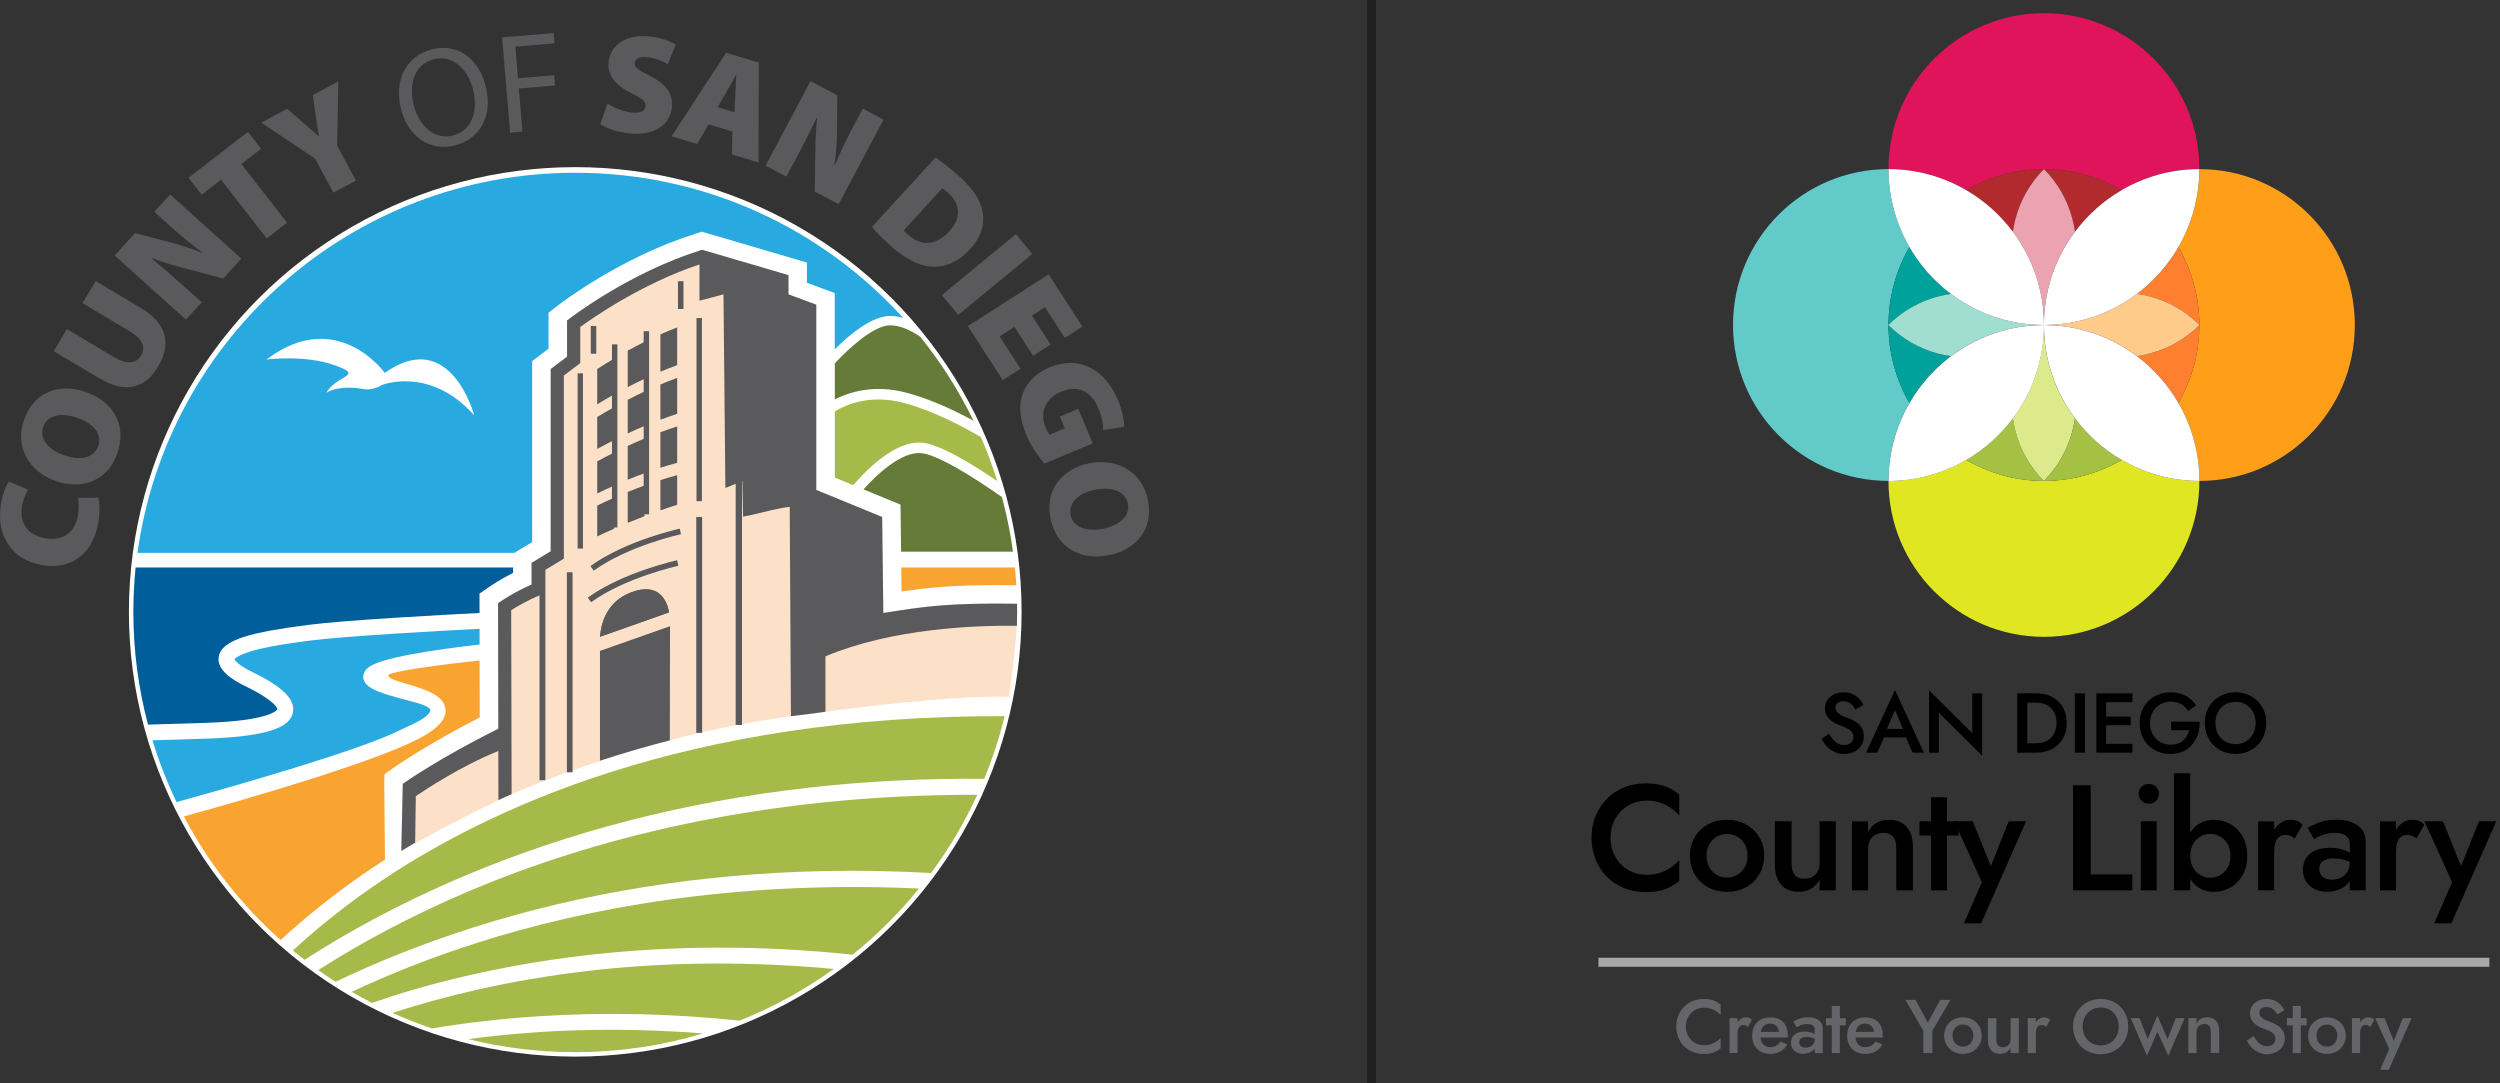 <?xml version="1.0" encoding="UTF-8"?>
<svg width="277px" height="120px" viewBox="0 0 277 120" version="1.1" xmlns="http://www.w3.org/2000/svg" xmlns:xlink="http://www.w3.org/1999/xlink">
    <rect x="0" y="0" width="277" height="120" fill="#333333" stroke="none"/>
    <title>SD_county_library</title>
    <g id="Sponsors---new-section" stroke="none" stroke-width="1" fill="none" fill-rule="evenodd">
        <g id="desktop-book-festival-sponsors" transform="translate(-673, -235)">
            <g id="Group-5" transform="translate(40, 50)">
                <g id="Group-2" transform="translate(75, 185)">
                    <g id="SD_county_library" transform="translate(558, 0)">
                        <g id="Group" transform="translate(0, 3.659)">
                            <ellipse id="Oval" fill="#FCE1C8" fill-rule="nonzero" cx="63.738" cy="64.138" rx="48.961" ry="48.784"></ellipse>
                            <ellipse id="Oval" fill="#FFFFFF" fill-rule="nonzero" cx="63.738" cy="64.138" rx="49.456" ry="49.277"></ellipse>
                            <path d="M112.683,65.158 C112.715,64.439 112.722,63.781 112.689,63.237 C105.047,63.133 102.468,63.532 97.876,64.264 L97.746,53.626 L90.448,50.628 L90.448,30.103 L87.365,28.956 L87.365,26.827 L77.797,24.021 L77.585,24.089 C69.754,26.562 63.383,31.432 63.117,31.639 L62.834,31.86 L62.834,35.865 L61.019,37.232 L61.019,57.427 L58.902,58.703 L58.902,61.111 C57.081,61.892 55.572,62.916 55.503,62.965 L55.184,63.182 L55.217,77.08 C48.716,80.34 45.093,82.877 44.934,82.987 L44.631,83.198 L44.469,90.622 C44.469,90.622 51.815,86.487 56.693,84.345 C61.572,82.206 66.957,80.372 74.219,78.37 C79.091,77.028 84.145,76.185 87.644,75.693 L87.644,75.699 C87.644,75.699 91.602,75.223 91.462,75.197 C93.771,74.912 105.2,73.357 111.782,73.551 C111.782,73.551 112.462,69.118 112.66,65.677 C112.666,65.677 112.673,65.677 112.676,65.677 C112.683,65.505 112.683,65.33 112.686,65.155 L112.683,65.158 Z" id="Path" fill="#FCE1C8" fill-rule="nonzero"></path>
                            <path d="M29.525,36.173 C29.525,36.173 33.772,35.619 37.115,36.821 C40.459,38.023 37.32,37.835 36.143,39.87 C36.143,39.87 37.45,38.924 40.316,39.455 C41.321,39.643 42.335,38.992 42.335,38.992 C42.335,38.992 47.652,36.866 52.547,42.365 C52.547,42.365 49.913,32.485 42.631,37.657 C42.631,37.657 37.359,30.269 29.525,36.17 L29.525,36.173 Z" id="Path" fill="#FFFFFF" fill-rule="nonzero"></path>
                            <path d="M74.138,64.189 C73.888,62.9 73.01,60.787 69.888,61.989 C67.169,63.036 66.587,65.495 66.479,66.892 L74.138,64.189 L74.138,64.189 Z" id="Path" fill="#5A5A5C" fill-rule="nonzero"></path>
                            <path d="M110.335,63.217 C110.507,63.217 110.683,63.217 110.862,63.217 C110.715,63.217 110.572,63.217 110.429,63.217 C110.396,63.217 110.367,63.217 110.335,63.217 Z" id="Path" fill="#E70F89" fill-rule="nonzero"></path>
                            <path d="M112.452,59.219 L99.863,59.219 L99.895,61.879 C102.822,61.445 105.515,61.176 110.429,61.176 C111.109,61.176 111.837,61.182 112.608,61.192 C112.569,60.531 112.52,59.873 112.452,59.222 L112.452,59.219 Z" id="Path" fill="#F9A431" fill-rule="nonzero"></path>
                            <path d="M41.155,94.691 C37.789,97.031 34.907,99.397 32.449,101.658 C32.875,102.012 33.304,102.355 33.74,102.692 C38.332,99.727 44.215,96.448 51.441,93.399 C63.162,88.45 75.972,85.161 89.508,83.625 C95.863,82.903 102.39,82.576 109.053,82.631 C109.974,80.395 110.731,78.078 111.314,75.69 C76.314,75.58 53.968,85.784 41.151,94.695 L41.155,94.691 Z" id="Path" fill="#A5BA49" fill-rule="nonzero"></path>
                            <path d="M107.857,42.955 C106.24,39.621 104.253,36.5 101.954,33.642 C100.946,32.968 99.752,32.385 98.633,32.385 C96.809,32.385 94.038,34.945 92.5,36.597 L92.5,40.593 C94.139,39.76 96.871,38.917 100.393,39.841 C103.047,40.538 105.736,41.801 107.86,42.955 L107.857,42.955 Z" id="Path" fill="#667B38" fill-rule="nonzero"></path>
                            <path d="M51.867,111.474 C55.669,112.417 59.643,112.919 63.738,112.919 C68.661,112.919 73.413,112.193 77.898,110.845 C71.14,110.317 65.087,110.352 59.855,110.686 C57.035,110.868 54.375,111.14 51.867,111.474 Z" id="Path" fill="#A5BA49" fill-rule="nonzero"></path>
                            <path d="M101.824,94.789 C81.169,93.849 64.73,97.041 53.035,100.751 C47.672,102.452 42.982,104.351 38.976,106.231 C39.707,106.658 40.452,107.07 41.207,107.462 C46.937,105.482 54.85,103.373 64.723,102.209 C74.356,101.075 84.324,101.052 94.464,102.119 C97.17,99.944 99.638,97.488 101.824,94.792 L101.824,94.789 Z" id="Path" fill="#A5BA49" fill-rule="nonzero"></path>
                            <path d="M14.776,64.138 C14.776,68.457 15.342,72.644 16.399,76.629 L22.78,76.432 C30.133,76.202 30.735,74.941 30.738,74.928 C30.738,74.922 30.686,74.079 27.281,72.42 C25.853,71.723 23.986,70.625 24.234,69.112 C24.552,67.18 27.964,66.38 34.146,65.58 C38.25,65.048 49.077,64.465 53.132,64.257 L53.132,63.185 C53.132,63.185 53.126,62.106 53.126,62.106 L54.02,61.497 L54.342,61.276 C54.479,61.182 55.484,60.508 56.85,59.815 L56.85,59.219 L15.024,59.219 C14.861,60.836 14.776,62.475 14.776,64.134 L14.776,64.138 Z" id="Path" fill="#005E9B" fill-rule="nonzero"></path>
                            <path d="M47.558,68.499 C49.831,68.14 52.088,67.871 53.139,67.751 L53.139,66.011 C49.038,66.221 38.332,66.804 34.371,67.316 C32.592,67.547 30.549,67.825 28.845,68.227 C26.504,68.778 26.045,69.287 25.974,69.39 C26.019,69.497 26.315,70.003 28.048,70.849 C31.359,72.462 32.758,73.875 32.452,75.298 C32.192,76.51 30.862,77.932 22.832,78.182 L16.89,78.366 C17.612,80.729 18.507,83.016 19.564,85.21 C26.969,83.162 39.893,79.439 44.176,77.307 C45.347,76.723 47.688,75.848 47.688,74.974 C47.396,74.39 45.194,73.979 44.14,73.674 C42.576,73.22 41.226,72.832 40.595,72.161 C40.27,71.814 40.169,71.354 40.325,70.933 C40.586,70.243 41.356,69.484 47.552,68.499 L47.558,68.499 Z" id="Path" fill="#28AAE1" fill-rule="nonzero"></path>
                            <path d="M43.008,71.179 C43.008,71.471 43.984,71.804 44.634,71.992 C46.95,72.663 49.139,73.295 49.353,74.86 C49.529,76.14 48.215,77.115 47.21,77.734 C42.973,80.356 28.078,84.672 20.373,86.804 C23.108,91.989 26.754,96.626 31.099,100.498 C33.616,98.178 36.579,95.745 40.052,93.324 C40.904,92.728 41.776,92.151 42.654,91.584 L42.576,83.156 L42.599,82.125 L43.441,81.532 L43.743,81.318 C43.89,81.215 47.236,78.878 53.155,75.829 L53.139,69.51 C48.944,69.977 43.119,70.722 43.002,71.179 L43.008,71.179 Z" id="Path" fill="#F9A431" fill-rule="nonzero"></path>
                            <path d="M29.525,36.173 C29.525,36.173 33.772,35.619 37.115,36.821 C40.459,38.023 37.32,37.835 36.143,39.87 C36.143,39.87 37.45,38.924 40.316,39.455 C41.321,39.643 42.335,38.992 42.335,38.992 C42.335,38.992 47.652,36.866 52.547,42.365 C52.547,42.365 49.913,32.485 42.631,37.657 C42.631,37.657 37.359,30.269 29.525,36.17 L29.525,36.173 Z" id="Path" fill="#FFFFFF" fill-rule="nonzero"></path>
                            <g fill="#5A5A5C" fill-rule="nonzero">
                                <path d="M10.903,51.481 C11.023,51.915 11.098,52.929 10.893,54.186 C10.253,58.097 7.527,59.423 4.74,58.969 C1.033,58.366 -0.411,55.363 0.099,52.242 C0.298,51.03 0.691,50.09 0.997,49.695 L3.121,50.596 C2.857,51.03 2.568,51.636 2.431,52.475 C2.168,54.089 2.89,55.641 5.039,55.988 C6.955,56.299 8.324,55.359 8.64,53.434 C8.75,52.751 8.734,51.97 8.636,51.506 L10.913,51.477 L10.903,51.481 Z" id="Path"></path>
                                <path d="M9.469,39.76 C12.698,40.894 14.071,43.545 12.978,46.63 C11.879,49.731 8.939,50.612 6.155,49.633 C3.238,48.606 1.592,45.878 2.675,42.822 C3.813,39.604 6.789,38.814 9.469,39.757 L9.469,39.76 Z M7.114,46.788 C8.991,47.449 10.438,47.041 10.897,45.751 C11.352,44.462 10.357,43.26 8.555,42.628 C6.828,42.022 5.244,42.33 4.789,43.623 C4.337,44.899 5.27,46.144 7.114,46.792 L7.114,46.788 Z" id="Shape"></path>
                                <path d="M7.413,32.803 L12.588,35.888 C13.97,36.711 15.04,36.707 15.612,35.748 C16.194,34.776 15.762,33.875 14.311,33.013 L9.137,29.929 L10.604,27.485 L15.641,30.489 C18.458,32.168 19.037,34.42 17.508,36.97 C16.009,39.468 13.856,39.961 10.916,38.208 L5.947,35.246 L7.413,32.803 L7.413,32.803 Z" id="Path"></path>
                                <path d="M20.601,31.756 L12.705,24.653 L14.958,22.168 L18.516,23.101 C19.694,23.376 21.16,23.869 22.403,24.352 L22.435,24.316 C21.287,23.496 20.142,22.55 18.959,21.487 L17.095,19.812 L18.842,17.887 L26.738,24.99 L24.728,27.21 L20.897,26.179 C19.651,25.865 18.133,25.431 16.832,24.938 L16.799,24.974 C17.908,25.888 19.125,26.938 20.403,28.088 L22.347,29.838 L20.601,31.763 L20.601,31.756 Z" id="Path"></path>
                                <polygon id="Path" points="24.491 16.257 22.344 17.916 20.884 16.04 27.47 10.953 28.93 12.829 26.748 14.514 31.805 21.014 29.548 22.757"></polygon>
                                <path d="M36.937,17.686 L34.907,13.918 L28.946,9.932 L31.824,8.393 L33.749,10.074 C34.364,10.583 34.784,10.966 35.314,11.452 L35.343,11.435 C35.219,10.771 35.138,10.155 35.015,9.397 L34.66,6.876 L37.483,5.366 L37.356,12.482 L39.438,16.348 L36.933,17.686 L36.937,17.686 Z" id="Path"></path>
                                <path d="M53.806,5.839 C54.703,9.375 53.022,11.795 50.391,12.459 C47.669,13.146 45.22,11.526 44.43,8.415 C43.6,5.152 45.093,2.505 47.848,1.811 C50.664,1.102 53.028,2.79 53.802,5.839 L53.806,5.839 Z M45.848,8.027 C46.407,10.22 48.098,11.886 50.196,11.358 C52.306,10.826 53.009,8.587 52.417,6.254 C51.897,4.213 50.283,2.346 48.066,2.907 C45.864,3.461 45.275,5.768 45.848,8.023 L45.848,8.027 Z" id="Shape"></path>
                                <polygon id="Path" points="55.63 0.476 61.341 0 61.438 1.144 57.097 1.507 57.393 5.016 61.403 4.682 61.497 5.81 57.487 6.144 57.89 10.923 56.521 11.037 55.633 0.473"></polygon>
                                <path d="M67.318,7.819 C67.92,8.224 68.931,8.678 69.982,8.804 C70.954,8.921 71.462,8.649 71.527,8.117 C71.588,7.602 71.156,7.249 70.011,6.701 C68.3,5.862 67.244,4.737 67.432,3.176 C67.657,1.319 69.396,0.068 72.06,0.389 C73.328,0.541 74.193,0.881 74.86,1.28 L73.992,3.458 C73.562,3.202 72.814,2.809 71.748,2.683 C70.886,2.579 70.379,2.835 70.32,3.305 C70.255,3.837 70.795,4.122 72.066,4.783 C73.881,5.697 74.619,6.815 74.441,8.283 C74.223,10.094 72.61,11.468 69.523,11.098 C68.255,10.946 67.055,10.47 66.499,10.087 L67.312,7.826 L67.318,7.819 Z" id="Path"></path>
                                <path d="M78.525,10.117 L77.241,12.294 L74.415,11.445 L80.451,2.187 L84.077,3.279 L84.041,14.342 L81.094,13.457 L81.156,10.914 L78.525,10.123 L78.525,10.117 Z M81.387,8.778 L81.472,6.815 C81.494,6.196 81.547,5.311 81.579,4.663 L81.55,4.653 C81.218,5.211 80.808,6.008 80.486,6.536 L79.501,8.211 L81.39,8.778 L81.387,8.778 Z" id="Shape"></path>
                                <path d="M84.831,14.699 L89.804,5.33 L92.776,6.896 L92.74,10.561 C92.763,11.763 92.643,13.302 92.477,14.621 L92.519,14.643 C93.036,13.334 93.674,11.996 94.419,10.593 L95.593,8.383 L97.895,9.595 L92.923,18.963 L90.272,17.566 L90.334,13.613 C90.334,12.333 90.386,10.758 90.545,9.384 L90.503,9.362 C89.888,10.654 89.163,12.087 88.36,13.603 L87.134,15.91 L84.831,14.699 Z" id="Path"></path>
                                <path d="M103.651,13.794 C104.422,14.303 105.375,15.061 106.308,15.907 C107.814,17.275 108.536,18.376 108.829,19.621 C109.151,20.998 108.819,22.482 107.499,23.924 C106.042,25.518 104.491,26.001 103.177,25.894 C101.697,25.784 100.149,24.912 98.607,23.512 C97.593,22.592 96.968,21.918 96.624,21.477 L103.648,13.794 L103.651,13.794 Z M100.129,21.873 C100.214,21.993 100.412,22.171 100.552,22.297 C101.895,23.561 103.59,23.713 105.206,21.947 C106.598,20.424 106.348,18.879 105.086,17.735 C104.747,17.427 104.526,17.271 104.403,17.2 L100.129,21.873 Z" id="Shape"></path>
                                <polygon id="Path" points="114.38 24.475 106.182 31.231 104.36 29.037 112.559 22.281 114.38 24.475"></polygon>
                                <polygon id="Path" points="114.468 35.758 112.4 32.556 110.754 33.613 113.07 37.197 111.105 38.457 107.242 32.479 116.189 26.74 119.932 32.531 117.981 33.781 115.785 30.382 114.338 31.309 116.406 34.51 114.468 35.755"></polygon>
                                <path d="M115.727,47.712 C115.174,47.09 114.28,45.862 113.743,44.585 C112.93,42.657 112.862,41.15 113.333,39.912 C113.821,38.632 114.888,37.628 116.299,37.038 C119.711,35.628 122.504,37.43 123.841,40.606 C124.397,41.925 124.586,43.023 124.55,43.635 L122.234,43.989 C122.234,43.341 122.134,42.615 121.665,41.497 C120.989,39.886 119.584,38.904 117.587,39.737 C115.753,40.502 115.184,42.122 115.863,43.733 C116.01,44.079 116.198,44.41 116.293,44.507 L117.981,43.801 L117.431,42.495 L119.47,41.643 L121.08,45.47 L115.724,47.705 L115.727,47.712 Z" id="Path"></path>
                                <path d="M122.924,57.845 C119.564,58.512 117.028,56.931 116.387,53.723 C115.743,50.499 117.818,48.243 120.712,47.67 C123.747,47.067 126.56,48.577 127.194,51.756 C127.864,55.103 125.711,57.294 122.924,57.845 L122.924,57.845 Z M121.35,50.606 C119.398,50.991 118.361,52.08 118.631,53.422 C118.898,54.763 120.371,55.288 122.244,54.919 C124.039,54.562 125.243,53.49 124.973,52.148 C124.709,50.823 123.269,50.226 121.35,50.606 Z" id="Shape"></path>
                            </g>
                            <path d="M92.497,35.039 C94.11,33.431 96.601,31.348 98.63,31.348 C99.111,31.348 99.599,31.435 100.077,31.575 C91.118,21.695 78.155,15.483 63.738,15.483 C38.966,15.483 18.497,33.814 15.232,57.602 L56.983,57.602 L57.835,57.086 L58.964,56.406 L58.964,36.345 L59.777,35.732 L60.778,34.977 L60.778,30.985 L61.572,30.372 L61.855,30.152 C62.134,29.938 68.788,24.848 76.958,22.271 L77.169,22.203 L77.768,22.015 L78.369,22.19 L87.937,24.997 L89.407,25.428 L89.407,27.667 L91.157,28.318 L92.49,28.814 L92.49,35.039 L92.497,35.039 Z" id="Path" fill="#28AAE1" fill-rule="nonzero"></path>
                            <path d="M108.286,84.403 C83.729,84.351 64.951,89.607 52.222,94.97 C45.382,97.851 39.733,100.971 35.262,103.826 C35.889,104.273 36.53,104.708 37.177,105.126 C41.457,103.071 46.563,100.968 52.501,99.082 C64.632,95.233 77.689,93.139 91.313,92.854 C95.212,92.773 99.167,92.851 103.16,93.068 C105.154,90.379 106.874,87.475 108.286,84.403 L108.286,84.403 Z" id="Path" fill="#A5BA49" fill-rule="nonzero"></path>
                            <path d="M65.032,103.933 C56.258,104.957 49.002,106.778 43.493,108.567 C44.908,109.209 46.361,109.785 47.844,110.291 C51.402,109.704 55.341,109.225 59.637,108.946 C66.941,108.473 74.402,108.635 81.95,109.429 C85.674,107.942 89.173,106.01 92.379,103.7 C81.732,102.715 72.519,103.055 65.029,103.93 L65.032,103.933 Z" id="Path" fill="#A5BA49" fill-rule="nonzero"></path>
                            <path d="M102.136,45.382 C104.048,45.538 107.583,47.663 110.501,49.643 C109.98,47.978 109.372,46.354 108.686,44.773 C106.491,43.49 103.229,41.792 100.09,40.969 C96.48,40.022 93.82,41.127 92.497,41.921 L92.497,49.258 L94.539,50.097 C95.651,48.784 99.04,45.136 102.136,45.382 L102.136,45.382 Z" id="Path" fill="#A5BA49" fill-rule="nonzero"></path>
                            <path d="M99.778,52.252 L99.794,53.6 L99.84,57.469 L112.24,57.469 C111.958,55.408 111.544,53.389 111.014,51.416 C107.863,49.206 103.869,46.691 102.042,46.545 C99.859,46.367 97.092,48.956 95.677,50.567 L98.526,51.737 L99.778,52.252 L99.778,52.252 Z" id="Path" fill="#667B38" fill-rule="nonzero"></path>
                            <path d="M29.525,36.173 C29.525,36.173 33.772,35.619 37.115,36.821 C40.459,38.023 37.32,37.835 36.143,39.87 C36.143,39.87 37.45,38.924 40.316,39.455 C41.321,39.643 42.335,38.992 42.335,38.992 C42.335,38.992 47.652,36.866 52.547,42.365 C52.547,42.365 49.913,32.485 42.631,37.657 C42.631,37.657 37.359,30.269 29.525,36.17 L29.525,36.173 Z" id="Path" fill="#FFFFFF" fill-rule="nonzero"></path>
                            <path d="M66.483,66.892 C66.587,65.495 67.172,63.036 69.891,61.989 C73.013,60.787 73.891,62.9 74.141,64.189 L66.483,66.892 L66.483,66.892 Z" id="Path" fill="#5A5A5C" fill-rule="nonzero"></path>
                            <g transform="translate(63.526, 32.618)" fill-rule="nonzero" id="Path">
                                <polygon fill="#E70F89" points="0.088 2.11 0.237 1.999 0.088 2.11"></polygon>
                                <path d="M6.026,2.576 C6.625,2.246 7.243,1.918 7.886,1.598 L7.886,5.693 C7.243,5.995 6.625,6.303 6.026,6.614 L6.026,2.579 L6.026,2.576 Z" fill="#5A5A5C"></path>
                                <path d="M6.026,8.02 C6.625,7.709 7.239,7.404 7.886,7.1 L7.886,10.92 C7.243,11.189 6.625,11.465 6.026,11.747 L6.026,8.02 Z" fill="#5A5A5C"></path>
                                <path d="M6.026,13.13 C6.625,12.851 7.243,12.576 7.886,12.307 L7.886,16.157 C7.243,16.39 6.625,16.633 6.026,16.879 L6.026,13.13 Z" fill="#5A5A5C"></path>
                                <path d="M6.026,18.231 C6.625,17.988 7.243,17.748 7.886,17.514 L7.886,20.914 C7.246,21.16 6.625,21.406 6.026,21.652 L6.026,18.227 L6.026,18.231 Z" fill="#5A5A5C"></path>
                                <path d="M2.647,4.611 C3.223,4.235 3.851,3.843 4.507,3.451 L4.507,7.43 C3.847,7.8 3.22,8.166 2.647,8.516 L2.647,4.611 Z" fill="#5A5A5C"></path>
                                <path d="M2.647,9.925 C3.22,9.575 3.847,9.209 4.507,8.84 L4.507,12.485 C3.847,12.819 3.223,13.15 2.647,13.467 L2.647,9.925 Z" fill="#5A5A5C"></path>
                                <path d="M2.647,14.844 C3.223,14.527 3.847,14.196 4.507,13.866 L4.507,17.531 C3.851,17.826 3.223,18.117 2.647,18.399 L2.647,14.848 L2.647,14.844 Z" fill="#5A5A5C"></path>
                                <path d="M2.647,23.156 L2.647,19.737 C3.223,19.455 3.851,19.167 4.507,18.875 L4.507,22.307 C3.851,22.595 3.229,22.881 2.647,23.159 L2.647,23.156 Z" fill="#5A5A5C"></path>
                                <path d="M11.506,19.65 C10.872,19.851 10.251,20.058 9.646,20.272 L9.646,16.918 C10.254,16.727 10.872,16.542 11.506,16.371 L11.506,19.65 Z" fill="#5A5A5C"></path>
                                <path d="M11.506,15 C10.872,15.172 10.254,15.36 9.646,15.554 L9.646,11.614 C10.254,11.39 10.872,11.173 11.506,10.969 L11.506,15 Z" fill="#5A5A5C"></path>
                                <path d="M11.506,9.579 C10.872,9.783 10.254,10 9.646,10.227 L9.646,6.322 C10.251,6.069 10.872,5.823 11.506,5.593 L11.506,9.582 L11.506,9.579 Z" fill="#5A5A5C"></path>
                                <path d="M11.506,4.18 C10.872,4.41 10.254,4.656 9.646,4.909 L9.646,0.768 C10.254,0.499 10.872,0.24 11.506,0 L11.506,4.18 Z" fill="#5A5A5C"></path>
                            </g>
                            <path d="M66.476,68.46 L66.476,80.625 C66.606,80.586 66.73,80.544 66.853,80.505 C67.305,80.359 67.764,80.21 68.226,80.067 C68.418,80.009 68.609,79.951 68.801,79.889 C69.257,79.75 69.718,79.611 70.183,79.474 C70.382,79.416 70.58,79.358 70.782,79.303 C71.25,79.167 71.725,79.034 72.203,78.904 C72.401,78.849 72.6,78.794 72.801,78.742 C73.27,78.616 73.741,78.493 74.216,78.373 L74.239,65.722 L66.479,68.46 L66.476,68.46 Z" id="Path" fill="#5A5A5C" fill-rule="nonzero"></path>
                            <path d="M91.459,75.197 L91.459,69.063 C98.842,65.959 108.074,65.622 112.673,65.677 C112.689,65.165 112.699,64.65 112.699,64.134 C112.699,63.833 112.692,63.532 112.686,63.234 C105.043,63.13 102.464,63.528 97.872,64.261 L97.742,53.622 L90.444,50.625 L90.444,30.1 L87.361,28.953 L87.361,26.824 L77.794,24.018 L77.582,24.086 C69.751,26.558 63.38,31.429 63.113,31.636 L62.83,31.857 L62.83,35.862 L61.016,37.229 L61.016,57.423 L58.898,58.7 L58.898,61.108 C57.077,61.889 55.568,62.913 55.5,62.961 L55.181,63.178 L55.214,77.077 C48.713,80.336 45.09,82.874 44.93,82.984 L44.628,83.194 L44.465,90.618 C44.856,90.385 45.252,90.148 45.659,89.912 C45.75,89.857 45.844,89.805 45.939,89.75 C45.958,89.737 45.981,89.727 46,89.714 L46.072,84.552 C47.054,83.894 50.918,81.296 55.214,79.546 L55.224,84.99 C55.308,84.951 55.393,84.912 55.477,84.873 C55.627,84.805 55.776,84.737 55.929,84.669 C56.18,84.559 56.433,84.449 56.687,84.338 L56.641,63.95 C57.22,63.583 58.511,62.812 59.894,62.268 L60.359,62.086 L60.359,59.517 L62.476,58.24 L62.476,37.949 L64.291,36.581 L64.291,32.573 C65.575,31.633 71.052,27.787 77.501,25.641 L77.501,29.663 L80.161,28.956 L80.372,50.408 L82.252,49.643 L82.33,53.584 L83.186,53.415 C84.574,53.088 86.587,52.566 87.501,52.504 L87.635,75.693 C87.635,75.693 91.592,75.217 91.453,75.191 L91.459,75.197 Z" id="Path" fill="#5A5A5C" fill-rule="nonzero"></path>
                            <line x1="65.761" y1="32.456" x2="65.761" y2="35.534" id="Path" stroke="#5A5A5C" stroke-width="0.61"></line>
                            <line x1="75.423" y1="27.498" x2="75.423" y2="30.577" id="Path" stroke="#5A5A5C" stroke-width="0.61"></line>
                            <line x1="77.472" y1="31.581" x2="77.472" y2="51.869" id="Path" stroke="#5A5A5C" stroke-width="0.6"></line>
                            <line x1="71.618" y1="33.039" x2="71.618" y2="53.328" id="Path" stroke="#5A5A5C" stroke-width="0.6"></line>
                            <line x1="68.105" y1="34.497" x2="68.105" y2="54.786" id="Path" stroke="#5A5A5C" stroke-width="0.6"></line>
                            <line x1="77.472" y1="53.619" x2="77.472" y2="77.54" id="Path" stroke="#5A5A5C" stroke-width="0.65"></line>
                            <line x1="81.862" y1="48.953" x2="81.862" y2="76.665" id="Path" stroke="#5A5A5C" stroke-width="0.7"></line>
                            <line x1="63.126" y1="59.747" x2="63.126" y2="81.915" id="Path" stroke="#5A5A5C" stroke-width="0.63"></line>
                            <line x1="60.102" y1="59.164" x2="60.102" y2="82.789" id="Path" stroke="#5A5A5C" stroke-width="0.65"></line>
                            <line x1="64.297" y1="37.706" x2="64.297" y2="57.119" id="Path" stroke="#5A5A5C" stroke-width="0.59"></line>
                            <path d="M75.094,58.723 C75.094,58.723 69.198,60.006 65.308,62.812" id="Path" stroke="#5A5A5C" stroke-width="0.63"></path>
                            <path d="M75.387,55.223 C75.387,55.223 69.491,56.506 65.601,59.313" id="Path" stroke="#5A5A5C" stroke-width="0.63"></path>
                        </g>
                        <rect id="Rectangle" fill="#221F1F" fill-rule="nonzero" x="151.463" y="0" width="1" height="120"></rect>
                        <g id="Group" transform="translate(176.341, 1.463)" fill-rule="nonzero">
                            <rect id="Rectangle" fill="#A7A8A9" x="0.768" y="104.657" width="98.713" height="1"></rect>
                            <g transform="translate(9.39, 109.219)" fill="#636569">
                                <path d="M1.346,4.146 C1.534,4.462 1.78,4.702 2.085,4.875 C2.39,5.047 2.721,5.132 3.08,5.132 C3.359,5.132 3.612,5.096 3.836,5.021 C4.06,4.95 4.264,4.849 4.446,4.722 C4.627,4.595 4.786,4.455 4.919,4.296 L4.919,5.473 C4.673,5.675 4.407,5.831 4.121,5.938 C3.836,6.046 3.476,6.098 3.048,6.098 C2.62,6.098 2.215,6.026 1.842,5.88 C1.469,5.733 1.145,5.522 0.872,5.249 C0.597,4.972 0.383,4.65 0.23,4.276 C0.078,3.902 0,3.493 0,3.05 C0,2.608 0.078,2.198 0.23,1.824 C0.386,1.45 0.6,1.125 0.872,0.852 C1.145,0.579 1.469,0.367 1.842,0.221 C2.215,0.075 2.617,0.003 3.048,0.003 C3.479,0.003 3.836,0.055 4.121,0.163 C4.407,0.27 4.673,0.423 4.919,0.628 L4.919,1.808 C4.786,1.652 4.627,1.509 4.446,1.382 C4.264,1.255 4.06,1.158 3.836,1.083 C3.612,1.011 3.359,0.972 3.08,0.972 C2.721,0.972 2.39,1.057 2.085,1.229 C1.78,1.402 1.534,1.642 1.346,1.954 C1.158,2.267 1.064,2.634 1.064,3.054 C1.064,3.473 1.158,3.834 1.346,4.15 L1.346,4.146 Z" id="Path"></path>
                                <path d="M6.793,6 L5.895,6 L5.895,2.124 L6.793,2.124 L6.793,6 Z M7.708,2.943 C7.633,2.911 7.542,2.891 7.432,2.891 C7.28,2.891 7.156,2.93 7.062,3.008 C6.968,3.086 6.897,3.193 6.858,3.333 C6.816,3.47 6.793,3.633 6.793,3.818 L6.492,3.642 C6.492,3.333 6.55,3.06 6.663,2.823 C6.777,2.585 6.926,2.393 7.108,2.254 C7.289,2.114 7.477,2.042 7.675,2.042 C7.815,2.042 7.948,2.065 8.071,2.104 C8.194,2.146 8.298,2.221 8.382,2.328 L7.944,3.096 C7.86,3.028 7.782,2.979 7.711,2.943 L7.708,2.943 Z" id="Shape"></path>
                                <path d="M9.348,5.831 C9.05,5.662 8.817,5.428 8.654,5.122 C8.492,4.82 8.411,4.465 8.411,4.062 C8.411,3.659 8.492,3.294 8.658,2.992 C8.823,2.689 9.056,2.455 9.358,2.289 C9.66,2.124 10.016,2.042 10.425,2.042 C10.833,2.042 11.18,2.12 11.466,2.276 C11.751,2.433 11.972,2.66 12.124,2.956 C12.28,3.252 12.354,3.607 12.354,4.023 C12.354,4.068 12.354,4.114 12.351,4.166 C12.351,4.215 12.344,4.254 12.338,4.276 L8.946,4.276 L8.946,3.652 L11.566,3.652 L11.291,4.039 C11.307,4.007 11.326,3.958 11.346,3.899 C11.365,3.841 11.375,3.792 11.375,3.753 C11.375,3.545 11.333,3.366 11.252,3.213 C11.171,3.06 11.057,2.943 10.914,2.859 C10.772,2.774 10.606,2.732 10.415,2.732 C10.185,2.732 9.99,2.784 9.828,2.885 C9.666,2.985 9.543,3.132 9.459,3.324 C9.374,3.515 9.329,3.75 9.326,4.033 C9.326,4.312 9.368,4.55 9.452,4.745 C9.536,4.94 9.66,5.086 9.825,5.187 C9.99,5.288 10.191,5.34 10.425,5.34 C10.658,5.34 10.889,5.291 11.073,5.187 C11.258,5.086 11.411,4.93 11.534,4.725 L12.315,5.044 C12.114,5.392 11.855,5.652 11.534,5.828 C11.216,6.003 10.83,6.088 10.383,6.088 C9.99,6.088 9.643,6.003 9.345,5.834 L9.348,5.831 Z" id="Path"></path>
                                <path d="M13.719,5.128 C13.781,5.22 13.865,5.291 13.975,5.333 C14.086,5.379 14.209,5.402 14.348,5.402 C14.527,5.402 14.692,5.366 14.841,5.291 C14.99,5.22 15.11,5.109 15.201,4.966 C15.292,4.823 15.341,4.657 15.341,4.465 L15.474,4.969 C15.474,5.216 15.402,5.421 15.26,5.587 C15.117,5.753 14.938,5.876 14.721,5.958 C14.504,6.039 14.287,6.081 14.063,6.081 C13.823,6.081 13.599,6.033 13.392,5.938 C13.184,5.844 13.019,5.704 12.896,5.519 C12.772,5.333 12.711,5.109 12.711,4.846 C12.711,4.468 12.844,4.169 13.106,3.948 C13.369,3.727 13.742,3.616 14.222,3.616 C14.478,3.616 14.702,3.646 14.89,3.701 C15.078,3.756 15.234,3.824 15.357,3.899 C15.48,3.974 15.568,4.042 15.616,4.107 L15.616,4.569 C15.441,4.446 15.26,4.354 15.062,4.299 C14.867,4.244 14.66,4.215 14.439,4.215 C14.248,4.215 14.095,4.237 13.979,4.286 C13.862,4.335 13.771,4.4 13.713,4.485 C13.654,4.569 13.625,4.673 13.625,4.797 C13.625,4.92 13.654,5.037 13.716,5.128 L13.719,5.128 Z M12.974,2.498 C13.149,2.39 13.372,2.286 13.648,2.185 C13.924,2.085 14.245,2.033 14.601,2.033 C14.919,2.033 15.201,2.081 15.444,2.176 C15.688,2.27 15.879,2.407 16.018,2.585 C16.158,2.761 16.229,2.979 16.229,3.239 L16.229,6.003 L15.337,6.003 L15.337,3.418 C15.337,3.294 15.318,3.193 15.276,3.115 C15.234,3.037 15.175,2.972 15.104,2.924 C15.029,2.872 14.945,2.836 14.844,2.813 C14.744,2.79 14.634,2.78 14.517,2.78 C14.339,2.78 14.17,2.8 14.008,2.842 C13.849,2.885 13.71,2.933 13.596,2.995 C13.483,3.054 13.395,3.102 13.34,3.141 L12.97,2.501 L12.974,2.498 Z" id="Shape"></path>
                                <path d="M18.778,2.127 L18.778,2.927 L16.586,2.927 L16.586,2.127 L18.778,2.127 Z M18.129,0.777 L18.129,6 L17.231,6 L17.231,0.777 L18.129,0.777 Z" id="Shape"></path>
                                <path d="M19.874,5.831 C19.575,5.662 19.342,5.428 19.18,5.122 C19.018,4.82 18.937,4.465 18.937,4.062 C18.937,3.659 19.018,3.294 19.183,2.992 C19.348,2.689 19.582,2.455 19.883,2.289 C20.185,2.124 20.542,2.042 20.95,2.042 C21.359,2.042 21.706,2.12 21.991,2.276 C22.276,2.433 22.497,2.66 22.649,2.956 C22.805,3.252 22.88,3.607 22.88,4.023 C22.88,4.068 22.88,4.114 22.876,4.166 C22.876,4.215 22.87,4.254 22.863,4.276 L19.472,4.276 L19.472,3.652 L22.092,3.652 L21.816,4.039 C21.832,4.007 21.852,3.958 21.871,3.899 C21.891,3.841 21.9,3.792 21.9,3.753 C21.9,3.545 21.858,3.366 21.777,3.213 C21.696,3.06 21.583,2.943 21.44,2.859 C21.297,2.774 21.132,2.732 20.94,2.732 C20.71,2.732 20.516,2.784 20.354,2.885 C20.191,2.985 20.068,3.132 19.984,3.324 C19.9,3.515 19.854,3.75 19.851,4.033 C19.851,4.312 19.893,4.55 19.977,4.745 C20.062,4.94 20.185,5.086 20.35,5.187 C20.516,5.288 20.717,5.34 20.95,5.34 C21.184,5.34 21.414,5.291 21.599,5.187 C21.784,5.086 21.936,4.93 22.059,4.725 L22.841,5.044 C22.64,5.392 22.38,5.652 22.059,5.828 C21.741,6.003 21.356,6.088 20.908,6.088 C20.516,6.088 20.169,6.003 19.87,5.834 L19.874,5.831 Z" id="Path"></path>
                                <polygon id="Path" points="30.376 0.104 28.379 3.515 28.379 6 27.37 6 27.37 3.522 25.38 0.101 26.505 0.101 27.873 2.628 29.241 0.101 30.376 0.101"></polygon>
                                <path d="M29.952,3.011 C30.133,2.709 30.38,2.472 30.694,2.299 C31.009,2.127 31.362,2.042 31.761,2.042 C32.16,2.042 32.513,2.127 32.824,2.299 C33.136,2.472 33.382,2.709 33.567,3.011 C33.752,3.314 33.843,3.665 33.843,4.065 C33.843,4.465 33.752,4.807 33.567,5.115 C33.382,5.421 33.136,5.659 32.824,5.831 C32.513,6.003 32.16,6.088 31.761,6.088 C31.362,6.088 31.009,6.003 30.694,5.831 C30.38,5.659 30.133,5.421 29.952,5.115 C29.77,4.81 29.679,4.459 29.679,4.065 C29.679,3.672 29.77,3.314 29.952,3.011 Z M30.762,4.699 C30.863,4.881 30.999,5.024 31.174,5.128 C31.346,5.233 31.544,5.285 31.761,5.285 C31.978,5.285 32.169,5.233 32.345,5.128 C32.52,5.024 32.659,4.881 32.76,4.699 C32.86,4.517 32.912,4.306 32.912,4.062 C32.912,3.818 32.86,3.607 32.76,3.421 C32.659,3.236 32.52,3.093 32.345,2.992 C32.169,2.891 31.975,2.839 31.761,2.839 C31.547,2.839 31.346,2.888 31.174,2.992 C30.999,3.093 30.863,3.236 30.762,3.421 C30.662,3.607 30.61,3.821 30.61,4.062 C30.61,4.302 30.658,4.514 30.762,4.699 Z" id="Shape"></path>
                                <path d="M35.642,5.125 C35.759,5.278 35.941,5.353 36.181,5.353 C36.356,5.353 36.505,5.317 36.635,5.249 C36.764,5.177 36.865,5.076 36.936,4.946 C37.007,4.813 37.046,4.66 37.046,4.488 L37.046,2.13 L37.954,2.13 L37.954,6.007 L37.046,6.007 L37.046,5.408 C36.923,5.633 36.764,5.802 36.573,5.919 C36.382,6.036 36.148,6.091 35.879,6.091 C35.448,6.091 35.117,5.958 34.884,5.688 C34.65,5.418 34.533,5.054 34.533,4.592 L34.533,2.133 L35.467,2.133 L35.467,4.491 C35.467,4.767 35.526,4.979 35.642,5.132 L35.642,5.125 Z" id="Path"></path>
                                <path d="M39.841,6 L38.943,6 L38.943,2.124 L39.841,2.124 L39.841,6 Z M40.756,2.943 C40.681,2.911 40.59,2.891 40.48,2.891 C40.328,2.891 40.205,2.93 40.111,3.008 C40.016,3.086 39.945,3.193 39.906,3.333 C39.864,3.47 39.841,3.633 39.841,3.818 L39.54,3.642 C39.54,3.333 39.598,3.06 39.712,2.823 C39.825,2.585 39.974,2.393 40.156,2.254 C40.338,2.114 40.526,2.042 40.723,2.042 C40.863,2.042 40.996,2.065 41.119,2.104 C41.242,2.146 41.346,2.221 41.43,2.328 L40.993,3.096 C40.908,3.028 40.83,2.979 40.759,2.943 L40.756,2.943 Z" id="Shape"></path>
                                <path d="M44.199,1.831 C44.352,1.46 44.566,1.138 44.841,0.865 C45.117,0.592 45.441,0.38 45.814,0.228 C46.187,0.075 46.589,0 47.02,0 C47.452,0 47.87,0.075 48.236,0.228 C48.606,0.38 48.93,0.592 49.206,0.865 C49.482,1.138 49.696,1.46 49.848,1.831 C50,2.202 50.075,2.608 50.075,3.054 C50.075,3.499 50,3.899 49.848,4.273 C49.696,4.65 49.485,4.976 49.209,5.249 C48.934,5.525 48.613,5.74 48.24,5.893 C47.867,6.049 47.458,6.124 47.017,6.124 C46.576,6.124 46.174,6.046 45.798,5.893 C45.422,5.74 45.101,5.525 44.828,5.249 C44.556,4.972 44.345,4.647 44.193,4.273 C44.041,3.896 43.966,3.489 43.966,3.054 C43.966,2.618 44.041,2.202 44.193,1.831 L44.199,1.831 Z M45.279,4.133 C45.451,4.452 45.688,4.699 45.989,4.878 C46.291,5.057 46.635,5.148 47.024,5.148 C47.413,5.148 47.76,5.057 48.061,4.878 C48.36,4.699 48.596,4.449 48.768,4.133 C48.94,3.818 49.024,3.454 49.024,3.05 C49.024,2.647 48.94,2.286 48.771,1.967 C48.603,1.649 48.369,1.402 48.071,1.223 C47.773,1.044 47.423,0.953 47.027,0.953 C46.631,0.953 46.297,1.044 45.993,1.223 C45.691,1.402 45.454,1.652 45.282,1.967 C45.111,2.283 45.026,2.644 45.026,3.05 C45.026,3.457 45.111,3.815 45.282,4.133 L45.279,4.133 Z" id="Shape"></path>
                                <polygon id="Path" points="51.33 2.127 52.238 4.436 53.305 1.834 54.439 4.446 55.347 2.13 56.33 2.13 54.524 6.283 53.314 3.662 52.157 6.283 50.351 2.13 51.333 2.13"></polygon>
                                <path d="M59.047,2.992 C58.93,2.846 58.749,2.774 58.502,2.774 C58.334,2.774 58.185,2.81 58.058,2.878 C57.928,2.946 57.828,3.05 57.757,3.18 C57.685,3.311 57.646,3.467 57.646,3.639 L57.646,5.997 L56.738,5.997 L56.738,2.12 L57.646,2.12 L57.646,2.719 C57.77,2.488 57.928,2.319 58.12,2.205 C58.314,2.094 58.545,2.036 58.814,2.036 C59.251,2.036 59.585,2.169 59.812,2.436 C60.043,2.702 60.156,3.07 60.156,3.535 L60.156,5.993 L59.222,5.993 L59.222,3.636 C59.222,3.35 59.164,3.135 59.047,2.989 L59.047,2.992 Z" id="Path"></path>
                                <path d="M64.378,4.699 C64.527,4.872 64.689,5.002 64.868,5.096 C65.046,5.19 65.247,5.236 65.474,5.236 C65.743,5.236 65.96,5.164 66.129,5.018 C66.297,4.872 66.382,4.683 66.382,4.452 C66.382,4.221 66.33,4.059 66.223,3.925 C66.116,3.792 65.97,3.681 65.782,3.587 C65.594,3.493 65.377,3.402 65.13,3.314 C64.984,3.265 64.822,3.193 64.644,3.109 C64.465,3.021 64.294,2.911 64.131,2.78 C63.969,2.65 63.833,2.485 63.729,2.293 C63.622,2.098 63.57,1.863 63.57,1.59 C63.57,1.275 63.652,0.998 63.814,0.761 C63.976,0.524 64.196,0.338 64.472,0.205 C64.748,0.072 65.065,0.007 65.416,0.007 C65.766,0.007 66.064,0.068 66.323,0.192 C66.58,0.315 66.797,0.472 66.975,0.663 C67.15,0.855 67.29,1.054 67.39,1.262 L66.583,1.717 C66.508,1.571 66.417,1.434 66.307,1.307 C66.194,1.18 66.064,1.08 65.918,1.005 C65.769,0.93 65.597,0.891 65.403,0.891 C65.127,0.891 64.926,0.956 64.796,1.08 C64.666,1.207 64.602,1.353 64.602,1.522 C64.602,1.675 64.647,1.811 64.741,1.932 C64.832,2.052 64.978,2.166 65.172,2.273 C65.37,2.38 65.623,2.491 65.938,2.602 C66.113,2.663 66.288,2.741 66.463,2.836 C66.638,2.933 66.8,3.05 66.946,3.193 C67.092,3.337 67.209,3.502 67.296,3.694 C67.384,3.886 67.426,4.111 67.426,4.367 C67.426,4.644 67.374,4.891 67.267,5.109 C67.16,5.327 67.014,5.512 66.829,5.662 C66.644,5.811 66.437,5.925 66.203,6.007 C65.97,6.088 65.73,6.13 65.477,6.13 C65.13,6.13 64.809,6.062 64.514,5.922 C64.219,5.785 63.963,5.6 63.746,5.369 C63.528,5.138 63.353,4.888 63.224,4.618 L63.963,4.104 C64.093,4.328 64.229,4.527 64.378,4.699 L64.378,4.699 Z" id="Path"></path>
                                <path d="M69.848,2.127 L69.848,2.927 L67.656,2.927 L67.656,2.127 L69.848,2.127 Z M69.203,0.777 L69.203,6 L68.305,6 L68.305,0.777 L69.203,0.777 Z" id="Shape"></path>
                                <path d="M70.283,3.011 C70.464,2.709 70.711,2.472 71.025,2.299 C71.34,2.127 71.693,2.042 72.092,2.042 C72.491,2.042 72.844,2.127 73.156,2.299 C73.467,2.472 73.713,2.709 73.898,3.011 C74.083,3.314 74.174,3.665 74.174,4.065 C74.174,4.465 74.083,4.807 73.898,5.115 C73.713,5.421 73.467,5.659 73.156,5.831 C72.844,6.003 72.491,6.088 72.092,6.088 C71.693,6.088 71.34,6.003 71.025,5.831 C70.711,5.659 70.464,5.421 70.283,5.115 C70.101,4.81 70.01,4.459 70.01,4.065 C70.01,3.672 70.101,3.314 70.283,3.011 Z M71.093,4.699 C71.194,4.881 71.33,5.024 71.505,5.128 C71.677,5.233 71.875,5.285 72.092,5.285 C72.309,5.285 72.501,5.233 72.676,5.128 C72.851,5.024 72.99,4.881 73.091,4.699 C73.191,4.517 73.243,4.306 73.243,4.062 C73.243,3.818 73.191,3.607 73.091,3.421 C72.99,3.236 72.851,3.093 72.676,2.992 C72.501,2.891 72.306,2.839 72.092,2.839 C71.878,2.839 71.677,2.888 71.505,2.992 C71.33,3.093 71.194,3.236 71.093,3.421 C70.993,3.607 70.941,3.821 70.941,4.062 C70.941,4.302 70.989,4.514 71.093,4.699 Z" id="Shape"></path>
                                <path d="M75.763,6 L74.864,6 L74.864,2.124 L75.763,2.124 L75.763,6 Z M76.677,2.943 C76.602,2.911 76.512,2.891 76.401,2.891 C76.249,2.891 76.126,2.93 76.032,3.008 C75.938,3.086 75.866,3.193 75.827,3.333 C75.785,3.47 75.763,3.633 75.763,3.818 L75.461,3.642 C75.461,3.333 75.519,3.06 75.633,2.823 C75.746,2.585 75.895,2.393 76.077,2.254 C76.259,2.114 76.447,2.042 76.645,2.042 C76.784,2.042 76.917,2.065 77.04,2.104 C77.163,2.146 77.267,2.221 77.351,2.328 L76.914,3.096 C76.829,3.028 76.752,2.979 76.68,2.943 L76.677,2.943 Z" id="Shape"></path>
                                <polygon id="Path" points="78.953 7.854 77.987 7.854 78.995 5.545 77.442 2.124 78.483 2.124 79.718 5.19 79.29 5.164 80.5 2.124 81.473 2.124 78.953 7.85"></polygon>
                            </g>
                            <path d="M35.224,43.187 C33.755,40.644 32.902,37.701 32.902,34.55 C32.902,31.398 33.755,28.455 35.224,25.912 C34.744,25.083 34.339,24.208 33.998,23.301 C33.946,23.164 33.891,23.031 33.843,22.891 C33.632,22.28 33.46,21.649 33.317,21.008 C33.295,20.911 33.269,20.816 33.249,20.719 C33.022,19.607 32.902,18.452 32.902,17.272 C23.389,17.272 15.678,25.005 15.678,34.546 C15.678,44.088 23.389,51.821 32.902,51.821 C32.902,49.063 33.557,46.465 34.705,44.156 C34.871,43.824 35.042,43.502 35.227,43.184 L35.224,43.187 Z" id="Path" fill="#62CBC9"></path>
                            <path d="M67.351,17.275 C67.351,18.309 67.261,19.32 67.082,20.302 C67.024,20.631 66.956,20.953 66.878,21.275 C66.726,21.915 66.534,22.543 66.314,23.154 C66.09,23.766 65.834,24.361 65.548,24.94 C65.383,25.272 65.211,25.593 65.026,25.912 L65.026,25.912 C66.495,28.455 67.348,31.398 67.348,34.55 C67.348,37.701 66.492,40.644 65.026,43.187 C66.495,45.73 67.348,48.673 67.348,51.824 L67.348,51.824 C76.862,51.824 84.573,44.091 84.573,34.55 C84.573,25.008 76.862,17.275 67.348,17.275 L67.351,17.275 Z" id="Path" fill="#FF9E18"></path>
                            <path d="M32.902,17.275 C36.044,17.275 38.979,18.133 41.515,19.603 C41.515,19.603 41.515,19.603 41.515,19.603 C44.05,18.13 46.985,17.275 50.127,17.275 L50.127,17.275 C53.269,17.275 56.203,18.13 58.739,19.603 C58.739,19.603 58.739,19.603 58.739,19.603 C61.275,18.13 64.209,17.275 67.351,17.275 C67.351,7.733 59.641,0 50.127,0 C40.613,0 32.902,7.733 32.902,17.275 L32.902,17.275 L32.902,17.275 Z" id="Path" fill="#DF145B"></path>
                            <path d="M50.127,51.824 C46.985,51.824 44.05,50.966 41.515,49.496 C38.979,50.969 36.044,51.824 32.902,51.824 C32.902,61.366 40.613,69.099 50.127,69.099 C59.641,69.099 67.351,61.366 67.351,51.824 C64.209,51.824 61.275,50.966 58.739,49.496 C56.203,50.969 53.269,51.824 50.127,51.824 L50.127,51.824 Z" id="Path" fill="#E0E621"></path>
                            <path d="M35.681,42.439 C35.999,41.948 36.339,41.476 36.706,41.021 C37.069,40.566 37.458,40.133 37.863,39.717 C38.473,39.096 39.131,38.52 39.828,37.993 C39.339,37.925 38.849,37.828 38.369,37.701 C36.369,37.164 34.472,36.124 32.902,34.546 C34.472,32.972 36.369,31.928 38.369,31.392 C38.849,31.262 39.339,31.167 39.828,31.099 C37.97,29.701 36.395,27.938 35.224,25.909 C33.755,28.452 32.902,31.395 32.902,34.546 C32.902,37.698 33.755,40.641 35.224,43.184 L35.224,43.184 C35.37,42.93 35.522,42.68 35.681,42.436 L35.681,42.439 Z" id="Path" fill="#00A19B"></path>
                            <path d="M62.387,29.379 C61.777,30 61.119,30.576 60.422,31.102 C60.912,31.171 61.401,31.268 61.881,31.395 C63.882,31.932 65.779,32.972 67.348,34.55 C65.779,36.124 63.882,37.167 61.881,37.704 C61.401,37.834 60.912,37.928 60.422,37.997 C62.283,39.395 63.856,41.158 65.026,43.187 L65.026,43.187 C66.495,40.644 67.348,37.701 67.348,34.55 C67.348,31.398 66.492,28.455 65.026,25.912 C64.589,26.673 64.093,27.395 63.545,28.078 C63.181,28.53 62.792,28.966 62.387,29.382 L62.387,29.379 Z" id="Path" fill="#FF7F30"></path>
                            <g transform="translate(41.515, 17.275)" fill="#B2292E" id="Path">
                                <path d="M5.175,6.946 C5.243,6.455 5.341,5.964 5.467,5.483 C5.999,3.476 7.04,1.574 8.612,0 L8.612,0 C5.47,0 2.536,0.855 0,2.328 C2.023,3.502 3.781,5.08 5.175,6.946 L5.175,6.946 Z"></path>
                                <path d="M12.049,6.946 C13.444,5.08 15.201,3.502 17.225,2.328 C14.689,0.855 11.754,0 8.612,0 C10.182,1.574 11.223,3.476 11.758,5.483 C11.887,5.964 11.981,6.455 12.049,6.946 L12.049,6.946 Z"></path>
                            </g>
                            <path d="M50.127,51.824 C48.557,50.25 47.517,48.348 46.982,46.341 C46.852,45.86 46.758,45.369 46.69,44.878 C45.295,46.745 43.538,48.322 41.515,49.496 C44.05,50.969 46.985,51.824 50.127,51.824 C53.269,51.824 56.203,50.966 58.739,49.496 C56.716,48.322 54.958,46.745 53.564,44.878 C53.496,45.369 53.399,45.86 53.272,46.341 C52.737,48.348 51.699,50.25 50.127,51.824 L50.127,51.824 Z" id="Path" fill="#A5C143"></path>
                            <path d="M46.69,24.221 C48.843,27.099 50.127,30.67 50.127,34.546 C50.127,34.393 50.137,34.244 50.14,34.091 C50.146,33.896 50.146,33.698 50.156,33.506 C50.156,33.457 50.166,33.411 50.169,33.366 C50.211,32.725 50.286,32.094 50.399,31.476 C50.503,30.891 50.642,30.315 50.808,29.753 C50.83,29.678 50.847,29.6 50.869,29.525 C51.158,28.572 51.528,27.655 51.969,26.78 C52.426,25.876 52.964,25.024 53.564,24.221 C53.496,23.73 53.399,23.239 53.272,22.758 C52.737,20.751 51.699,18.849 50.127,17.275 L50.127,17.275 C48.557,18.849 47.517,20.751 46.982,22.758 C46.852,23.239 46.758,23.73 46.69,24.221 L46.69,24.221 Z" id="Path" fill="#EBA2B1"></path>
                            <path d="M55.088,33.802 C54.835,33.88 54.585,33.961 54.329,34.026 C54.024,34.104 53.713,34.159 53.405,34.221 C53.259,34.25 53.116,34.289 52.967,34.312 C52.65,34.364 52.325,34.397 52.001,34.433 C51.855,34.449 51.712,34.475 51.567,34.488 C51.307,34.511 51.041,34.511 50.779,34.52 C50.565,34.527 50.351,34.546 50.133,34.546 C50.338,34.546 50.535,34.566 50.74,34.572 C51.015,34.582 51.294,34.585 51.567,34.608 C51.667,34.618 51.768,34.634 51.868,34.647 C52.238,34.686 52.604,34.725 52.967,34.784 C52.996,34.79 53.026,34.797 53.058,34.803 C53.489,34.878 53.914,34.966 54.332,35.07 C54.452,35.099 54.566,35.141 54.686,35.174 C55.01,35.265 55.338,35.353 55.655,35.46 C57.387,36.052 58.995,36.914 60.428,37.993 C60.918,37.925 61.408,37.828 61.888,37.701 C63.888,37.164 65.785,36.124 67.355,34.546 C65.785,32.972 63.888,31.928 61.888,31.392 C61.408,31.262 60.918,31.167 60.428,31.099 C58.992,32.179 57.387,33.041 55.652,33.633 C55.467,33.694 55.276,33.743 55.091,33.798 L55.088,33.802 Z" id="Path" fill="#FECB8B"></path>
                            <path d="M58.739,19.607 C56.716,20.78 54.958,22.358 53.564,24.224 C52.964,25.028 52.423,25.88 51.969,26.784 C51.528,27.659 51.158,28.576 50.869,29.528 C50.847,29.603 50.83,29.681 50.808,29.756 C50.646,30.319 50.506,30.894 50.399,31.48 C50.289,32.098 50.214,32.728 50.169,33.369 C50.169,33.418 50.159,33.463 50.156,33.509 C50.143,33.704 50.143,33.899 50.14,34.094 C50.137,34.247 50.127,34.397 50.127,34.55 C50.344,34.55 50.558,34.53 50.775,34.524 C51.038,34.514 51.304,34.514 51.563,34.491 C51.709,34.478 51.852,34.452 51.998,34.436 C52.322,34.4 52.646,34.367 52.964,34.315 C53.113,34.289 53.256,34.254 53.402,34.224 C53.713,34.163 54.024,34.107 54.326,34.029 C54.582,33.964 54.835,33.88 55.085,33.805 C55.273,33.75 55.461,33.701 55.646,33.639 C57.377,33.047 58.986,32.185 60.419,31.106 C61.116,30.582 61.774,30.007 62.384,29.382 C62.792,28.969 63.178,28.533 63.541,28.078 C64.086,27.398 64.582,26.673 65.023,25.912 C65.208,25.593 65.38,25.272 65.545,24.94 C65.831,24.361 66.087,23.766 66.31,23.154 C66.534,22.543 66.722,21.915 66.875,21.275 C66.952,20.953 67.021,20.631 67.079,20.302 C67.254,19.32 67.345,18.309 67.345,17.275 C64.203,17.275 61.268,18.13 58.733,19.603 L58.739,19.607 Z" id="Path" fill="#FFFFFF"></path>
                            <path d="M43.418,35.922 C43.807,35.756 44.199,35.6 44.601,35.463 C44.935,35.35 45.279,35.255 45.62,35.161 C45.72,35.132 45.821,35.096 45.921,35.07 C46.339,34.963 46.764,34.878 47.196,34.803 C47.225,34.797 47.254,34.79 47.286,34.784 C47.649,34.722 48.016,34.683 48.386,34.647 C48.486,34.637 48.587,34.618 48.687,34.608 C48.959,34.585 49.235,34.582 49.507,34.572 C49.712,34.566 49.913,34.546 50.12,34.546 C49.903,34.546 49.692,34.527 49.478,34.52 C49.212,34.511 48.947,34.507 48.684,34.488 C48.551,34.478 48.424,34.452 48.295,34.439 C47.954,34.403 47.617,34.367 47.283,34.312 C47.173,34.293 47.069,34.263 46.962,34.244 C46.612,34.179 46.262,34.111 45.921,34.026 C45.652,33.958 45.393,33.87 45.127,33.792 C44.952,33.737 44.773,33.694 44.598,33.636 C42.867,33.044 41.258,32.182 39.822,31.102 C39.332,31.171 38.843,31.268 38.363,31.395 C36.362,31.932 34.465,32.972 32.896,34.55 C34.465,36.124 36.362,37.167 38.363,37.704 C38.843,37.831 39.332,37.928 39.822,37.997 C40.898,37.187 42.072,36.501 43.321,35.958 C43.35,35.945 43.382,35.935 43.411,35.922 L43.418,35.922 Z" id="Path" fill="#A1DED2"></path>
                            <path d="M46.69,24.221 C45.295,22.358 43.538,20.777 41.515,19.603 C38.979,18.13 36.044,17.275 32.902,17.275 C32.902,18.455 33.022,19.61 33.249,20.722 C33.269,20.82 33.298,20.914 33.317,21.011 C33.46,21.652 33.632,22.283 33.843,22.894 C33.891,23.034 33.946,23.167 33.998,23.304 C34.339,24.211 34.744,25.086 35.224,25.915 C36.395,27.945 37.967,29.707 39.828,31.106 C41.265,32.185 42.87,33.047 44.605,33.639 C44.777,33.698 44.958,33.743 45.133,33.795 C45.396,33.876 45.659,33.964 45.928,34.029 C46.268,34.117 46.618,34.182 46.969,34.247 C47.076,34.267 47.183,34.296 47.29,34.315 C47.624,34.371 47.961,34.407 48.301,34.442 C48.431,34.455 48.561,34.481 48.69,34.491 C48.953,34.514 49.219,34.514 49.485,34.524 C49.699,34.53 49.91,34.55 50.127,34.55 C50.127,30.67 48.843,27.102 46.69,24.221 L46.69,24.221 Z" id="Path" fill="#FFFFFF"></path>
                            <path d="M50.111,35.005 C50.104,35.2 50.104,35.398 50.094,35.59 C50.094,35.636 50.085,35.678 50.081,35.72 C49.991,37.05 49.757,38.338 49.381,39.571 C49.381,39.58 49.375,39.587 49.371,39.597 C49.083,40.54 48.716,41.45 48.279,42.315 C47.821,43.22 47.283,44.072 46.683,44.875 C46.751,45.366 46.849,45.857 46.975,46.338 C47.507,48.345 48.548,50.247 50.12,51.821 C51.69,50.247 52.731,48.345 53.266,46.338 C53.395,45.857 53.489,45.366 53.557,44.875 C51.404,41.997 50.12,38.426 50.12,34.55 C50.12,34.702 50.111,34.852 50.107,35.005 L50.111,35.005 Z" id="Path" fill="#DDEA8C"></path>
                            <path d="M50.127,34.55 C49.919,34.55 49.718,34.569 49.514,34.576 C49.238,34.585 48.963,34.589 48.694,34.611 C48.593,34.621 48.493,34.637 48.392,34.65 C48.022,34.689 47.656,34.728 47.293,34.787 C47.264,34.793 47.234,34.8 47.202,34.807 C46.771,34.881 46.346,34.969 45.928,35.073 C45.824,35.099 45.727,35.135 45.626,35.164 C45.282,35.259 44.942,35.353 44.608,35.467 C44.206,35.603 43.814,35.759 43.424,35.925 C43.395,35.938 43.363,35.948 43.334,35.961 C42.082,36.504 40.911,37.19 39.835,38 C39.138,38.524 38.48,39.099 37.87,39.724 C37.461,40.137 37.075,40.572 36.712,41.028 C36.349,41.483 36.005,41.954 35.688,42.446 C35.529,42.689 35.376,42.94 35.23,43.193 L35.23,43.193 C35.046,43.512 34.874,43.834 34.708,44.166 C33.561,46.475 32.906,49.076 32.906,51.831 C36.048,51.831 38.982,50.976 41.518,49.502 C43.541,48.328 45.299,46.751 46.693,44.885 C47.293,44.081 47.834,43.229 48.288,42.325 C48.726,41.457 49.092,40.55 49.381,39.607 C49.381,39.597 49.388,39.59 49.391,39.58 C49.764,38.351 50,37.06 50.091,35.73 C50.091,35.685 50.101,35.642 50.104,35.6 C50.117,35.405 50.117,35.21 50.12,35.015 C50.124,34.862 50.133,34.712 50.133,34.559 L50.133,34.559 L50.127,34.55 Z" id="Path" fill="#FFFFFF"></path>
                            <path d="M65.026,43.187 C63.856,41.158 62.283,39.395 60.422,37.997 C58.986,36.917 57.38,36.055 55.649,35.463 C55.331,35.356 55.007,35.265 54.679,35.177 C54.559,35.145 54.446,35.102 54.326,35.073 C53.908,34.966 53.483,34.881 53.052,34.807 C53.022,34.8 52.993,34.793 52.961,34.787 C52.598,34.725 52.231,34.686 51.862,34.65 C51.761,34.641 51.661,34.621 51.56,34.611 C51.288,34.589 51.009,34.585 50.733,34.576 C50.529,34.569 50.331,34.55 50.127,34.55 L50.127,34.55 C50.127,38.429 51.411,41.997 53.564,44.878 C54.958,46.745 56.716,48.322 58.739,49.496 C61.275,50.969 64.209,51.824 67.351,51.824 C67.351,48.673 66.495,45.73 65.03,43.187 L65.026,43.187 Z" id="Path" fill="#FFFFFF"></path>
                            <g transform="translate(0, 84.215)" fill="#000000">
                                <path d="M2.665,9.311 C3.035,9.932 3.521,10.413 4.125,10.748 C4.728,11.086 5.383,11.255 6.09,11.255 C6.641,11.255 7.14,11.184 7.581,11.037 C8.022,10.894 8.424,10.696 8.784,10.446 C9.144,10.195 9.455,9.915 9.721,9.607 L9.721,11.935 C9.235,12.335 8.71,12.641 8.145,12.849 C7.581,13.06 6.874,13.164 6.021,13.164 C5.169,13.164 4.377,13.021 3.641,12.732 C2.905,12.442 2.267,12.029 1.725,11.483 C1.184,10.94 0.762,10.299 0.457,9.561 C0.152,8.823 0,8.016 0,7.141 C0,6.267 0.152,5.46 0.457,4.722 C0.762,3.984 1.184,3.343 1.725,2.8 C2.267,2.257 2.905,1.841 3.641,1.554 C4.377,1.265 5.169,1.122 6.021,1.122 C6.874,1.122 7.581,1.229 8.145,1.437 C8.71,1.649 9.235,1.954 9.721,2.351 L9.721,4.68 C9.455,4.371 9.144,4.088 8.784,3.841 C8.424,3.59 8.025,3.395 7.581,3.249 C7.137,3.102 6.641,3.031 6.09,3.031 C5.383,3.031 4.728,3.2 4.125,3.538 C3.521,3.876 3.035,4.354 2.665,4.969 C2.296,5.584 2.111,6.309 2.111,7.138 C2.111,7.967 2.296,8.68 2.665,9.301 L2.665,9.311 Z" id="Path"></path>
                                <path d="M11.44,7.067 C11.8,6.468 12.289,6 12.909,5.662 C13.528,5.324 14.228,5.154 15.013,5.154 C15.798,5.154 16.498,5.324 17.111,5.662 C17.724,6 18.213,6.468 18.58,7.067 C18.946,7.665 19.128,8.358 19.128,9.145 C19.128,9.932 18.946,10.611 18.58,11.216 C18.213,11.821 17.727,12.293 17.111,12.628 C16.498,12.966 15.798,13.135 15.013,13.135 C14.228,13.135 13.525,12.966 12.909,12.628 C12.289,12.289 11.8,11.818 11.44,11.216 C11.08,10.611 10.902,9.922 10.902,9.145 C10.902,8.367 11.08,7.665 11.44,7.067 Z M13.038,10.4 C13.236,10.761 13.509,11.044 13.852,11.249 C14.196,11.454 14.582,11.558 15.013,11.558 C15.444,11.558 15.817,11.457 16.164,11.249 C16.511,11.044 16.787,10.761 16.985,10.4 C17.182,10.039 17.283,9.623 17.283,9.145 C17.283,8.667 17.182,8.247 16.985,7.883 C16.787,7.515 16.511,7.233 16.164,7.034 C15.817,6.836 15.431,6.735 15.013,6.735 C14.595,6.735 14.196,6.836 13.852,7.034 C13.509,7.233 13.239,7.515 13.038,7.883 C12.841,8.25 12.74,8.67 12.74,9.145 C12.74,9.62 12.841,10.039 13.038,10.4 Z" id="Shape"></path>
                                <path d="M22.507,11.242 C22.74,11.541 23.094,11.691 23.567,11.691 C23.911,11.691 24.209,11.623 24.462,11.483 C24.715,11.343 24.916,11.145 25.059,10.885 C25.201,10.624 25.273,10.322 25.273,9.977 L25.273,5.32 L27.062,5.32 L27.062,12.969 L25.273,12.969 L25.273,11.789 C25.029,12.231 24.718,12.566 24.335,12.793 C23.953,13.021 23.499,13.135 22.967,13.135 C22.118,13.135 21.459,12.868 21.002,12.335 C20.545,11.805 20.315,11.083 20.315,10.172 L20.315,5.317 L22.156,5.317 L22.156,9.974 C22.156,10.517 22.273,10.94 22.503,11.239 L22.507,11.242 Z" id="Path"></path>
                                <path d="M33.418,7.034 C33.184,6.745 32.828,6.602 32.338,6.602 C32.007,6.602 31.712,6.67 31.459,6.81 C31.203,6.95 31.005,7.148 30.863,7.408 C30.72,7.668 30.645,7.971 30.645,8.315 L30.645,12.972 L28.856,12.972 L28.856,5.324 L30.645,5.324 L30.645,6.504 C30.889,6.049 31.2,5.711 31.583,5.489 C31.965,5.268 32.419,5.158 32.951,5.158 C33.813,5.158 34.472,5.421 34.926,5.948 C35.38,6.475 35.607,7.197 35.607,8.117 L35.607,12.972 L33.765,12.972 L33.765,8.315 C33.765,7.75 33.648,7.324 33.418,7.034 L33.418,7.034 Z" id="Path"></path>
                                <path d="M40.665,5.32 L40.665,6.901 L36.336,6.901 L36.336,5.32 L40.665,5.32 Z M39.387,2.66 L39.387,12.972 L37.614,12.972 L37.614,2.66 L39.387,2.66 Z" id="Shape"></path>
                                <polygon id="Path" points="43.168 16.628 41.262 16.628 43.253 12.072 40.185 5.32 42.241 5.32 44.679 11.372 43.833 11.324 46.22 5.32 48.142 5.32 43.168 16.628"></polygon>
                                <polygon id="Path" points="55.308 1.33 55.308 11.21 59.919 11.21 59.919 12.972 53.353 12.972 53.353 1.33"></polygon>
                                <path d="M60.954,1.496 C61.181,1.285 61.443,1.18 61.742,1.18 C62.063,1.18 62.332,1.285 62.546,1.496 C62.76,1.707 62.87,1.967 62.87,2.28 C62.87,2.592 62.763,2.836 62.546,3.054 C62.329,3.268 62.063,3.379 61.742,3.379 C61.443,3.379 61.181,3.272 60.954,3.054 C60.727,2.836 60.613,2.579 60.613,2.28 C60.613,1.98 60.727,1.707 60.954,1.496 Z M62.62,5.32 L62.62,12.969 L60.863,12.969 L60.863,5.32 L62.62,5.32 Z" id="Shape"></path>
                                <path d="M66.333,12.972 L64.527,12.972 L64.527,0 L66.333,0 L66.333,12.972 Z M72.137,11.291 C71.794,11.889 71.34,12.348 70.779,12.663 C70.215,12.979 69.602,13.138 68.937,13.138 C68.272,13.138 67.747,12.976 67.254,12.657 C66.761,12.335 66.379,11.873 66.103,11.278 C65.827,10.68 65.688,9.971 65.688,9.148 C65.688,8.325 65.827,7.603 66.103,7.011 C66.379,6.42 66.764,5.961 67.254,5.639 C67.747,5.317 68.308,5.158 68.937,5.158 C69.602,5.158 70.215,5.314 70.779,5.633 C71.343,5.948 71.797,6.403 72.137,6.995 C72.481,7.587 72.653,8.306 72.653,9.148 C72.653,9.99 72.481,10.696 72.137,11.294 L72.137,11.291 Z M70.48,7.831 C70.27,7.463 69.991,7.187 69.644,6.998 C69.297,6.81 68.911,6.715 68.493,6.715 C68.149,6.715 67.812,6.81 67.481,6.998 C67.15,7.187 66.875,7.46 66.661,7.821 C66.447,8.182 66.336,8.624 66.336,9.145 C66.336,9.665 66.443,10.107 66.661,10.468 C66.878,10.829 67.15,11.102 67.481,11.291 C67.812,11.48 68.149,11.574 68.493,11.574 C68.911,11.574 69.297,11.48 69.644,11.291 C69.991,11.102 70.27,10.826 70.48,10.459 C70.691,10.091 70.795,9.655 70.795,9.145 C70.795,8.634 70.691,8.198 70.48,7.831 L70.48,7.831 Z" id="Shape"></path>
                                <path d="M75.636,12.972 L73.862,12.972 L73.862,5.324 L75.636,5.324 L75.636,12.972 Z M77.445,6.933 C77.303,6.868 77.118,6.833 76.897,6.833 C76.599,6.833 76.356,6.911 76.168,7.063 C75.98,7.22 75.844,7.431 75.763,7.704 C75.681,7.977 75.639,8.296 75.639,8.66 L75.043,8.312 C75.043,7.704 75.156,7.161 75.383,6.689 C75.61,6.218 75.902,5.844 76.262,5.567 C76.622,5.291 76.995,5.151 77.381,5.151 C77.656,5.151 77.916,5.193 78.159,5.275 C78.402,5.359 78.606,5.506 78.772,5.717 L77.909,7.229 C77.744,7.096 77.588,6.998 77.445,6.93 L77.445,6.933 Z" id="Shape"></path>
                                <path d="M80.811,11.249 C80.934,11.431 81.103,11.567 81.317,11.655 C81.534,11.746 81.777,11.789 82.056,11.789 C82.41,11.789 82.734,11.717 83.026,11.571 C83.318,11.428 83.558,11.213 83.739,10.93 C83.921,10.647 84.012,10.319 84.012,9.941 L84.278,10.94 C84.278,11.428 84.138,11.834 83.856,12.163 C83.574,12.488 83.22,12.732 82.796,12.894 C82.371,13.054 81.936,13.135 81.492,13.135 C81.015,13.135 80.575,13.041 80.166,12.852 C79.757,12.663 79.43,12.387 79.187,12.02 C78.943,11.652 78.824,11.21 78.824,10.689 C78.824,9.948 79.083,9.356 79.602,8.917 C80.121,8.478 80.857,8.26 81.807,8.26 C82.316,8.26 82.754,8.315 83.126,8.426 C83.496,8.537 83.804,8.667 84.047,8.816 C84.29,8.966 84.462,9.102 84.563,9.223 L84.563,10.137 C84.219,9.893 83.856,9.717 83.467,9.603 C83.081,9.493 82.669,9.437 82.238,9.437 C81.862,9.437 81.557,9.486 81.327,9.58 C81.093,9.675 80.921,9.805 80.805,9.971 C80.688,10.137 80.63,10.341 80.63,10.585 C80.63,10.829 80.691,11.06 80.811,11.242 L80.811,11.249 Z M79.336,6.052 C79.68,5.841 80.124,5.636 80.672,5.437 C81.22,5.239 81.846,5.138 82.552,5.138 C83.182,5.138 83.739,5.233 84.219,5.421 C84.699,5.61 85.078,5.88 85.354,6.228 C85.63,6.576 85.769,7.008 85.769,7.515 L85.769,12.969 L84.012,12.969 L84.012,7.863 C84.012,7.62 83.969,7.421 83.888,7.265 C83.804,7.109 83.691,6.982 83.548,6.885 C83.405,6.784 83.233,6.712 83.032,6.667 C82.831,6.621 82.617,6.598 82.387,6.598 C82.034,6.598 81.7,6.641 81.382,6.722 C81.067,6.803 80.795,6.904 80.568,7.021 C80.341,7.138 80.172,7.236 80.062,7.314 L79.333,6.049 L79.336,6.052 Z" id="Shape"></path>
                                <path d="M89.135,12.972 L87.361,12.972 L87.361,5.324 L89.135,5.324 L89.135,12.972 Z M90.941,6.933 C90.798,6.868 90.613,6.833 90.393,6.833 C90.095,6.833 89.851,6.911 89.663,7.063 C89.475,7.22 89.339,7.431 89.258,7.704 C89.177,7.977 89.135,8.296 89.135,8.66 L88.538,8.312 C88.538,7.704 88.652,7.161 88.879,6.689 C89.106,6.218 89.398,5.844 89.757,5.567 C90.117,5.291 90.49,5.151 90.876,5.151 C91.152,5.151 91.411,5.193 91.654,5.275 C91.898,5.359 92.102,5.506 92.267,5.717 L91.405,7.229 C91.239,7.096 91.084,6.998 90.941,6.93 L90.941,6.933 Z" id="Shape"></path>
                                <polygon id="Path" points="95.27 16.628 93.363 16.628 95.354 12.072 92.287 5.32 94.342 5.32 96.781 11.372 95.935 11.324 98.321 5.32 100.244 5.32 95.27 16.628"></polygon>
                            </g>
                            <g transform="translate(25.487, 74.989)" fill="#000000">
                                <path d="M1.291,5.496 C1.456,5.685 1.637,5.834 1.839,5.938 C2.04,6.042 2.263,6.094 2.513,6.094 C2.815,6.094 3.058,6.013 3.243,5.85 C3.431,5.688 3.525,5.476 3.525,5.223 C3.525,4.969 3.466,4.784 3.346,4.634 C3.226,4.488 3.064,4.361 2.853,4.26 C2.643,4.156 2.403,4.055 2.127,3.954 C1.965,3.899 1.783,3.821 1.582,3.724 C1.381,3.626 1.193,3.502 1.012,3.356 C0.83,3.21 0.681,3.028 0.561,2.81 C0.441,2.592 0.383,2.332 0.383,2.026 C0.383,1.675 0.473,1.366 0.655,1.099 C0.837,0.833 1.083,0.628 1.391,0.478 C1.699,0.332 2.053,0.257 2.445,0.257 C2.837,0.257 3.168,0.325 3.457,0.465 C3.745,0.605 3.985,0.777 4.183,0.992 C4.381,1.207 4.533,1.428 4.647,1.659 L3.745,2.166 C3.664,2.003 3.56,1.85 3.437,1.711 C3.311,1.567 3.168,1.457 3.003,1.372 C2.837,1.288 2.646,1.246 2.425,1.246 C2.121,1.246 1.894,1.317 1.751,1.457 C1.608,1.6 1.534,1.763 1.534,1.951 C1.534,2.12 1.586,2.273 1.689,2.407 C1.793,2.543 1.952,2.67 2.173,2.787 C2.39,2.907 2.675,3.028 3.025,3.154 C3.22,3.223 3.414,3.311 3.612,3.418 C3.81,3.525 3.988,3.659 4.15,3.818 C4.313,3.977 4.442,4.166 4.54,4.377 C4.637,4.592 4.686,4.842 4.686,5.128 C4.686,5.434 4.627,5.711 4.507,5.954 C4.387,6.198 4.225,6.403 4.021,6.572 C3.816,6.738 3.583,6.868 3.324,6.959 C3.064,7.05 2.795,7.096 2.513,7.096 C2.127,7.096 1.767,7.018 1.44,6.865 C1.112,6.712 0.827,6.507 0.58,6.25 C0.337,5.993 0.143,5.714 0,5.415 L0.824,4.842 C0.966,5.093 1.122,5.314 1.287,5.506 L1.291,5.496 Z" id="Path"></path>
                                <path d="M7.104,4.644 L7.085,4.888 L6.177,6.946 L4.929,6.946 L8.136,0 L11.339,6.946 L10.094,6.946 L9.206,4.943 L9.176,4.67 L8.136,2.224 L7.104,4.641 L7.104,4.644 Z M6.625,4.315 L9.669,4.315 L9.887,5.255 L6.42,5.255 L6.625,4.315 L6.625,4.315 Z" id="Shape"></path>
                                <polygon id="Path" points="17.789 0.367 17.789 7.275 12.999 2.527 12.999 6.946 11.913 6.946 11.913 0.039 16.702 4.787 16.702 0.367 17.789 0.367"></polygon>
                                <path d="M22.802,0.367 L22.802,6.946 L21.677,6.946 L21.677,0.367 L22.802,0.367 Z M22.361,6.946 L22.361,5.902 L23.768,5.902 C24.092,5.902 24.394,5.854 24.666,5.759 C24.942,5.665 25.179,5.525 25.383,5.337 C25.587,5.148 25.746,4.914 25.859,4.631 C25.976,4.348 26.035,4.023 26.035,3.652 C26.035,3.281 25.976,2.956 25.859,2.676 C25.743,2.393 25.584,2.159 25.383,1.971 C25.182,1.782 24.942,1.642 24.666,1.548 C24.391,1.454 24.092,1.405 23.768,1.405 L22.361,1.405 L22.361,0.361 L23.794,0.361 C24.462,0.361 25.049,0.498 25.555,0.771 C26.06,1.044 26.456,1.424 26.741,1.919 C27.027,2.41 27.169,2.989 27.169,3.652 C27.169,4.315 27.027,4.894 26.741,5.385 C26.456,5.876 26.06,6.26 25.555,6.533 C25.049,6.807 24.462,6.943 23.794,6.943 L22.361,6.943 L22.361,6.946 Z" id="Shape"></path>
                                <polygon id="Path" points="29.177 0.367 29.177 6.946 28.061 6.946 28.061 0.367"></polygon>
                                <path d="M31.537,0.367 L31.537,6.946 L30.451,6.946 L30.451,0.367 L31.537,0.367 Z M31.135,0.367 L34.443,0.367 L34.443,1.346 L31.135,1.346 L31.135,0.367 Z M31.135,2.943 L34.258,2.943 L34.258,3.902 L31.135,3.902 L31.135,2.943 Z M31.135,5.967 L34.443,5.967 L34.443,6.946 L31.135,6.946 L31.135,5.967 Z" id="Shape"></path>
                                <path d="M38.736,3.506 L41.894,3.506 C41.907,3.987 41.845,4.442 41.706,4.875 C41.57,5.304 41.362,5.685 41.087,6.016 C40.811,6.348 40.47,6.611 40.062,6.803 C39.653,6.992 39.19,7.089 38.671,7.089 C38.152,7.089 37.721,7.005 37.302,6.842 C36.884,6.676 36.521,6.439 36.21,6.133 C35.902,5.828 35.662,5.463 35.493,5.044 C35.325,4.624 35.24,4.163 35.24,3.662 C35.24,3.161 35.325,2.702 35.496,2.286 C35.668,1.87 35.908,1.509 36.219,1.203 C36.527,0.901 36.894,0.667 37.315,0.504 C37.737,0.341 38.194,0.26 38.687,0.26 C39.118,0.26 39.507,0.319 39.858,0.436 C40.208,0.553 40.522,0.719 40.798,0.933 C41.077,1.151 41.31,1.411 41.505,1.717 L40.603,2.319 C40.422,2.007 40.172,1.756 39.848,1.567 C39.527,1.379 39.138,1.288 38.681,1.288 C38.256,1.288 37.873,1.385 37.526,1.584 C37.182,1.782 36.907,2.055 36.703,2.41 C36.495,2.764 36.395,3.18 36.395,3.665 C36.395,4.15 36.495,4.559 36.699,4.92 C36.904,5.281 37.176,5.561 37.52,5.763 C37.863,5.964 38.253,6.062 38.681,6.062 C38.976,6.062 39.235,6.023 39.469,5.941 C39.699,5.86 39.9,5.743 40.068,5.593 C40.237,5.444 40.376,5.272 40.49,5.076 C40.603,4.881 40.688,4.676 40.743,4.455 L38.729,4.455 L38.729,3.515 L38.736,3.506 Z" id="Path"></path>
                                <path d="M42.718,2.293 C42.886,1.88 43.126,1.522 43.434,1.216 C43.742,0.914 44.105,0.676 44.52,0.507 C44.935,0.338 45.383,0.254 45.866,0.254 C46.349,0.254 46.813,0.338 47.225,0.507 C47.637,0.676 48,0.914 48.308,1.216 C48.616,1.522 48.856,1.88 49.024,2.293 C49.193,2.706 49.277,3.161 49.277,3.655 C49.277,4.15 49.193,4.598 49.024,5.018 C48.856,5.437 48.619,5.802 48.311,6.107 C48.006,6.413 47.643,6.654 47.228,6.826 C46.813,6.998 46.359,7.086 45.863,7.086 C45.367,7.086 44.922,7.002 44.504,6.826 C44.086,6.654 43.726,6.413 43.421,6.107 C43.116,5.802 42.883,5.437 42.714,5.018 C42.546,4.598 42.461,4.143 42.461,3.655 C42.461,3.167 42.546,2.706 42.714,2.293 L42.718,2.293 Z M43.921,4.865 C44.112,5.22 44.375,5.496 44.712,5.698 C45.049,5.899 45.432,6 45.866,6 C46.301,6 46.69,5.899 47.024,5.698 C47.358,5.496 47.62,5.22 47.812,4.865 C48.003,4.511 48.097,4.107 48.097,3.655 C48.097,3.203 48.003,2.803 47.815,2.449 C47.627,2.094 47.367,1.818 47.033,1.616 C46.699,1.415 46.31,1.314 45.866,1.314 C45.422,1.314 45.049,1.415 44.712,1.616 C44.375,1.818 44.109,2.094 43.921,2.449 C43.729,2.803 43.635,3.207 43.635,3.655 C43.635,4.104 43.729,4.511 43.921,4.865 Z" id="Shape"></path>
                            </g>
                        </g>
                    </g>
                </g>
            </g>
        </g>
    </g>
</svg>